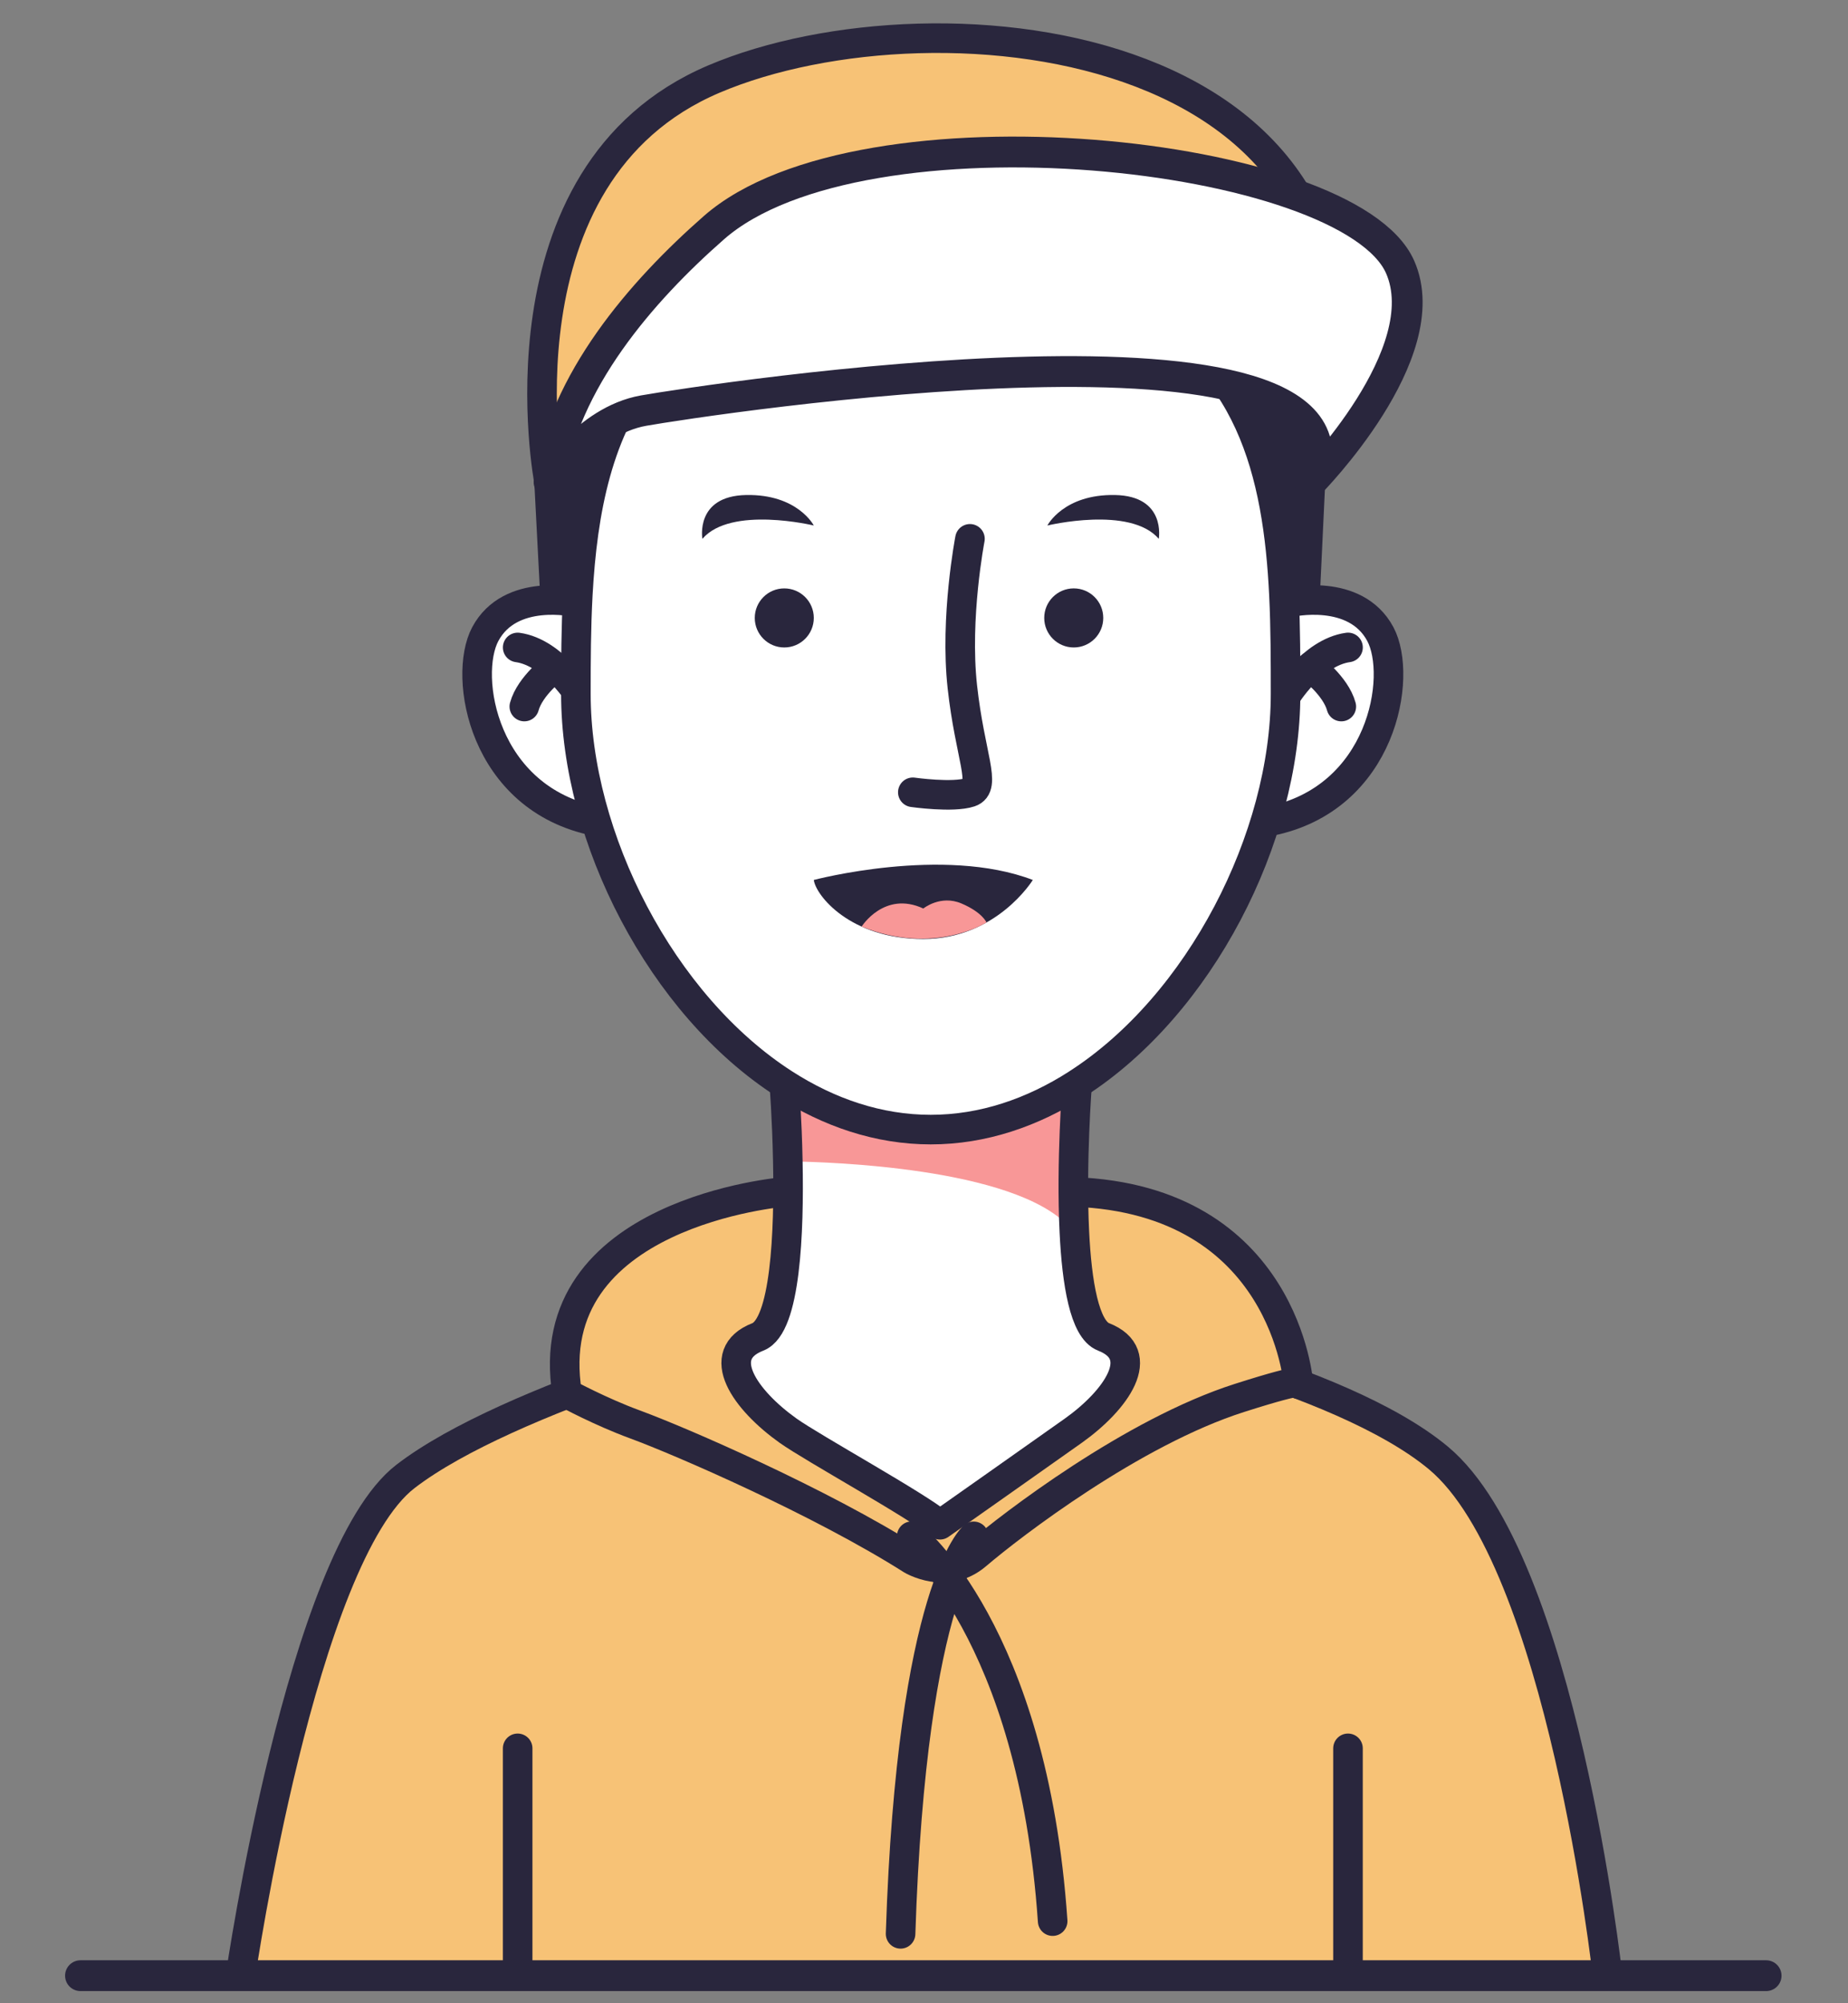 <?xml version="1.0" encoding="UTF-8" standalone="no"?>
<!DOCTYPE svg PUBLIC "-//W3C//DTD SVG 1.1//EN" "http://www.w3.org/Graphics/SVG/1.1/DTD/svg11.dtd">
<svg width="100%" height="100%" viewBox="0 0 120 130" version="1.1" xmlns="http://www.w3.org/2000/svg" xmlns:xlink="http://www.w3.org/1999/xlink" xml:space="preserve" xmlns:serif="http://www.serif.com/" style="fill-rule:evenodd;clip-rule:evenodd;stroke-linecap:round;stroke-linejoin:round;stroke-miterlimit:10;">
    <rect x="0" y="0" width="120" height="130" fill="#808080" stroke="none"/>
    <g transform="matrix(1,0,0,1,-0.045,0.364)">
        <g transform="matrix(1,0,0,1,104.43,85.515)">
            <path d="M0,42.332L-88.765,42.332C-88.765,42.332 -84.807,15.126 -78.055,9.933C-71.303,4.738 -54.495,0.269 -54.495,0.269L-33.403,0.269C-33.563,0 -17.481,3.318 -10.979,8.737C-2.965,15.414 0,42.332 0,42.332Z" style="fill:rgb(247,194,118);fill-rule:nonzero;stroke:rgb(41,38,61);stroke-width:1.92px;"/>
        </g>
        <g transform="matrix(1,0,0,1,50.972,101.937)">
            <path d="M0,-24.952C0,-24.952 -16.025,-23.664 -14.098,-11.859C-14.098,-11.859 -11.93,-10.683 -9.696,-9.865C-6.719,-8.773 2.375,-4.827 8.276,-1.085C8.276,-1.085 10.529,0.271 12.48,-1.393C14.776,-3.351 22.621,-9.37 29.559,-11.583C34.344,-13.109 33.39,-12.481 33.39,-12.481C33.39,-12.481 32.552,-24.457 18.798,-24.952C11.25,-25.223 0,-24.952 0,-24.952Z" style="fill:rgb(247,194,118);fill-rule:nonzero;stroke:rgb(41,38,61);stroke-width:1.92px;"/>
        </g>
        <g transform="matrix(0,1,1,0,41.036,120.471)">
            <path d="M-7.377,-7.377L7.377,-7.377" style="fill:none;fill-rule:nonzero;stroke:rgb(41,38,61);stroke-width:1.92px;"/>
        </g>
        <g transform="matrix(0,1,1,0,94.954,120.471)">
            <path d="M-7.377,-7.377L7.377,-7.377" style="fill:none;fill-rule:nonzero;stroke:rgb(41,38,61);stroke-width:1.92px;"/>
        </g>
        <g transform="matrix(0.344,0.939,0.939,-0.344,73.978,103.224)">
            <path d="M-8.726,-12.49C-8.726,-12.49 -0.215,-7.235 17.877,-12.49" style="fill:none;fill-rule:nonzero;stroke:rgb(41,38,61);stroke-width:1.92px;"/>
        </g>
        <g transform="matrix(-0.181,0.983,0.983,0.181,73.152,116.908)">
            <path d="M-15.499,-12.903C-15.499,-12.903 -11.445,-16.248 10.742,-12.903" style="fill:none;fill-rule:nonzero;stroke:rgb(41,38,61);stroke-width:1.92px;"/>
        </g>
        <g transform="matrix(1,0,0,1,71.703,82.168)">
            <path d="M0,4.224C-1.239,3.743 -1.735,0.72 -1.895,-2.601C-2.115,-7.118 -1.714,-12.193 -1.714,-12.193L-20.731,-12.193C-20.731,-12.193 -20.555,-9.972 -20.501,-7.16C-20.409,-2.596 -20.638,3.52 -22.445,4.224C-25.369,5.365 -23.264,8.332 -20.484,10.311C-18.876,11.455 -12.095,15.177 -10.623,16.417C-10.623,16.417 -3.54,11.435 -1.961,10.311C0.821,8.332 2.924,5.365 0,4.224" style="fill:white;fill-rule:nonzero;"/>
        </g>
        <g transform="matrix(1,0,0,1,69.423,70.347)">
            <path d="M0,8.856C-3.573,5.044 -15.653,4.696 -17.85,4.664L-17.85,4.654C-17.89,2.554 -18,0.766 -18.053,0L-17.854,0C-15.111,1.636 -12.102,2.594 -8.941,2.594C-5.783,2.594 -2.772,1.636 -0.029,0L0.168,0C0.081,1.246 -0.15,5.201 0,8.856" style="fill:rgb(248,151,151);fill-rule:nonzero;"/>
        </g>
        <g transform="matrix(1,0,0,1,71.703,82.168)">
            <path d="M0,4.224C-1.239,3.743 -1.735,0.72 -1.895,-2.601C-2.115,-7.118 -1.714,-12.193 -1.714,-12.193L-20.731,-12.193C-20.731,-12.193 -20.555,-9.972 -20.501,-7.16C-20.409,-2.596 -20.638,3.52 -22.445,4.224C-25.369,5.365 -23.264,8.332 -20.484,10.311C-18.876,11.455 -12.095,15.177 -10.623,16.417C-10.623,16.417 -3.54,11.435 -1.961,10.311C0.821,8.332 2.924,5.365 0,4.224Z" style="fill:none;fill-rule:nonzero;stroke:rgb(41,38,61);stroke-width:1.92px;"/>
        </g>
        <g transform="matrix(1,0,0,1,35.7,-1.418)">
            <path d="M0,32.343C0,32.343 -3.845,12.366 10.703,6.184C25.251,0 57.079,3.331 49.836,30.109L0,32.343Z" style="fill:rgb(247,194,118);fill-rule:nonzero;stroke:rgb(41,38,61);stroke-width:1.92px;"/>
        </g>
        <g transform="matrix(1,0,0,1,35.7,24.905)">
            <path d="M0,6.019L0.397,13.672L3.432,15.639L49.022,14.832L49.437,6.062C49.437,6.062 50.628,1.404 44.178,-0.135C37.728,-1.673 5.554,-9.62 0,6.019Z" style="fill:rgb(41,38,61);fill-rule:nonzero;stroke:rgb(41,38,61);stroke-width:1.92px;"/>
        </g>
        <g transform="matrix(1,0,0,1,37.44,53.401)">
            <path d="M0,-14.675C0,-14.675 -4.256,-15.664 -5.884,-12.613C-7.349,-9.868 -6.03,-1.927 1.309,-0.469C8.646,0.989 4.379,-13.191 0,-14.675Z" style="fill:white;fill-rule:nonzero;stroke:rgb(41,38,61);stroke-width:1.92px;"/>
        </g>
        <g transform="matrix(-0.785,-0.619,-0.619,0.785,35.092,40.735)">
            <path d="M-4.638,1.608C-4.638,1.608 -1.474,0.417 0.557,1.608" style="fill:none;fill-rule:nonzero;stroke:rgb(41,38,61);stroke-width:1.92px;"/>
        </g>
        <g transform="matrix(-0.616,0.788,0.788,0.616,35.488,45.784)">
            <path d="M-2.632,-1.283C-2.632,-1.283 -0.674,-1.829 0.626,-1.283" style="fill:none;fill-rule:nonzero;stroke:rgb(41,38,61);stroke-width:1.92px;"/>
        </g>
        <g transform="matrix(1,0,0,1,83.795,53.401)">
            <path d="M0,-14.675C0,-14.675 4.256,-15.664 5.884,-12.613C7.349,-9.868 6.03,-1.927 -1.309,-0.469C-8.647,0.989 -4.38,-13.191 0,-14.675Z" style="fill:white;fill-rule:nonzero;stroke:rgb(41,38,61);stroke-width:1.92px;"/>
        </g>
        <g transform="matrix(0.786,-0.619,-0.619,-0.786,84.928,45.787)">
            <path d="M-0.557,1.608C-0.557,1.608 2.607,2.799 4.639,1.608" style="fill:none;fill-rule:nonzero;stroke:rgb(41,38,61);stroke-width:1.92px;"/>
        </g>
        <g transform="matrix(0.616,0.788,0.788,-0.616,86.533,42.623)">
            <path d="M-0.625,-1.283C-0.625,-1.283 1.333,-0.737 2.632,-1.283" style="fill:none;fill-rule:nonzero;stroke:rgb(41,38,61);stroke-width:1.92px;"/>
        </g>
        <g transform="matrix(1,0,0,1,83.419,51.641)">
            <path d="M0,-13.379C-0.381,-21.272 -2.161,-28.948 -10.502,-32.547L-10.502,-32.55C-13.632,-33.9 -17.687,-34.679 -22.937,-34.679C-41.893,-34.679 -45.256,-24.274 -45.853,-13.441C-45.971,-11.278 -45.979,-9.098 -45.979,-6.978C-45.979,2.356 -40.429,13.212 -32.447,18.334C-29.548,20.196 -26.328,21.3 -22.937,21.3C-19.549,21.3 -16.328,20.196 -13.43,18.336L-13.43,18.334C-5.448,13.215 0.104,2.356 0.104,-6.978C0.104,-9.077 0.104,-11.236 0,-13.379" style="fill:white;fill-rule:nonzero;"/>
        </g>
        <g transform="matrix(1,0,0,1,83.419,51.641)">
            <path d="M0,-13.379C-0.381,-21.272 -2.161,-28.948 -10.502,-32.547L-10.502,-32.55C-13.632,-33.9 -17.687,-34.679 -22.937,-34.679C-41.893,-34.679 -45.256,-24.274 -45.853,-13.441C-45.971,-11.278 -45.979,-9.098 -45.979,-6.978C-45.979,2.356 -40.429,13.212 -32.447,18.334C-29.548,20.196 -26.328,21.3 -22.937,21.3C-19.549,21.3 -16.328,20.196 -13.43,18.336L-13.43,18.334C-5.448,13.215 0.104,2.356 0.104,-6.978C0.104,-9.077 0.104,-11.236 0,-13.379Z" style="fill:none;fill-rule:nonzero;stroke:rgb(41,38,61);stroke-width:1.92px;"/>
        </g>
        <g transform="matrix(0,-1,-1,0,50.973,37.82)">
            <path d="M-1.917,-1.916C-2.976,-1.916 -3.833,-1.058 -3.833,0.001C-3.833,1.059 -2.976,1.917 -1.917,1.917C-0.858,1.917 0,1.059 0,0.001C0,-1.058 -0.858,-1.916 -1.917,-1.916" style="fill:rgb(41,38,61);fill-rule:nonzero;"/>
        </g>
        <g transform="matrix(0,-1,-1,0,69.769,37.819)">
            <path d="M-1.917,-1.916C-2.976,-1.916 -3.834,-1.059 -3.834,-0C-3.834,1.058 -2.976,1.917 -1.917,1.917C-0.858,1.917 -0,1.058 -0,-0C-0,-1.059 -0.858,-1.916 -1.917,-1.916" style="fill:rgb(41,38,61);fill-rule:nonzero;"/>
        </g>
        <g transform="matrix(1,0,0,1,63.029,51.423)">
            <path d="M0,-16.819C0,-16.819 -0.989,-11.718 -0.494,-7.219C0,-2.72 1.113,-0.742 0,-0.371C-1.113,0 -3.71,-0.371 -3.71,-0.371" style="fill:none;fill-rule:nonzero;stroke:rgb(41,38,61);stroke-width:1.92px;"/>
        </g>
        <g transform="matrix(1,0,0,1,52.889,32.563)">
            <path d="M0,1.176C0,1.176 -5.379,-0.123 -7.234,2.041C-7.234,2.041 -7.729,-0.74 -4.39,-0.803C-1.051,-0.865 0,1.176 0,1.176" style="fill:rgb(41,38,61);fill-rule:nonzero;"/>
        </g>
        <g transform="matrix(1,0,0,1,68.056,32.563)">
            <path d="M0,1.176C0,1.176 5.379,-0.123 7.234,2.041C7.234,2.041 7.729,-0.74 4.391,-0.803C1.051,-0.865 0,1.176 0,1.176" style="fill:rgb(41,38,61);fill-rule:nonzero;"/>
        </g>
        <g transform="matrix(1,0,0,1,52.889,58.347)">
            <path d="M0,-1.606C0,-1.606 8.409,-3.833 14.222,-1.606C14.222,-1.606 11.872,2.227 7.111,2.227C2.35,2.227 0.124,-0.617 0,-1.606" style="fill:rgb(41,38,61);fill-rule:nonzero;"/>
        </g>
        <g transform="matrix(0.226,0.974,0.974,-0.226,58.921,55.649)">
            <path d="M3.351,-3.782C3.351,-3.782 1.397,-1.818 3.113,0.386C3.113,0.386 2.482,1.674 3.351,2.869C4.219,4.065 4.92,4.178 4.92,4.178C4.92,4.178 6.278,0.377 3.351,-3.782" style="fill:rgb(248,151,151);fill-rule:nonzero;"/>
        </g>
        <g transform="matrix(1,0,0,1,35.7,6.045)">
            <path d="M0,24.88C0,24.88 2.407,20.898 6.135,20.238C9.862,19.578 54.681,12.664 49.437,24.923C49.437,24.923 57.735,16.528 55.262,10.918C51.935,3.371 20.293,-0.043 10.703,8.366C5.972,12.516 0.938,18.335 0,24.88Z" style="fill:white;fill-rule:nonzero;stroke:rgb(41,38,61);stroke-width:2px;"/>
        </g>
        <g transform="matrix(1,0,0,1,5.271,127.847)">
            <path d="M0,0L109.457,0" style="fill:none;fill-rule:nonzero;stroke:rgb(41,38,61);stroke-width:2px;"/>
        </g>
    </g>
</svg>
